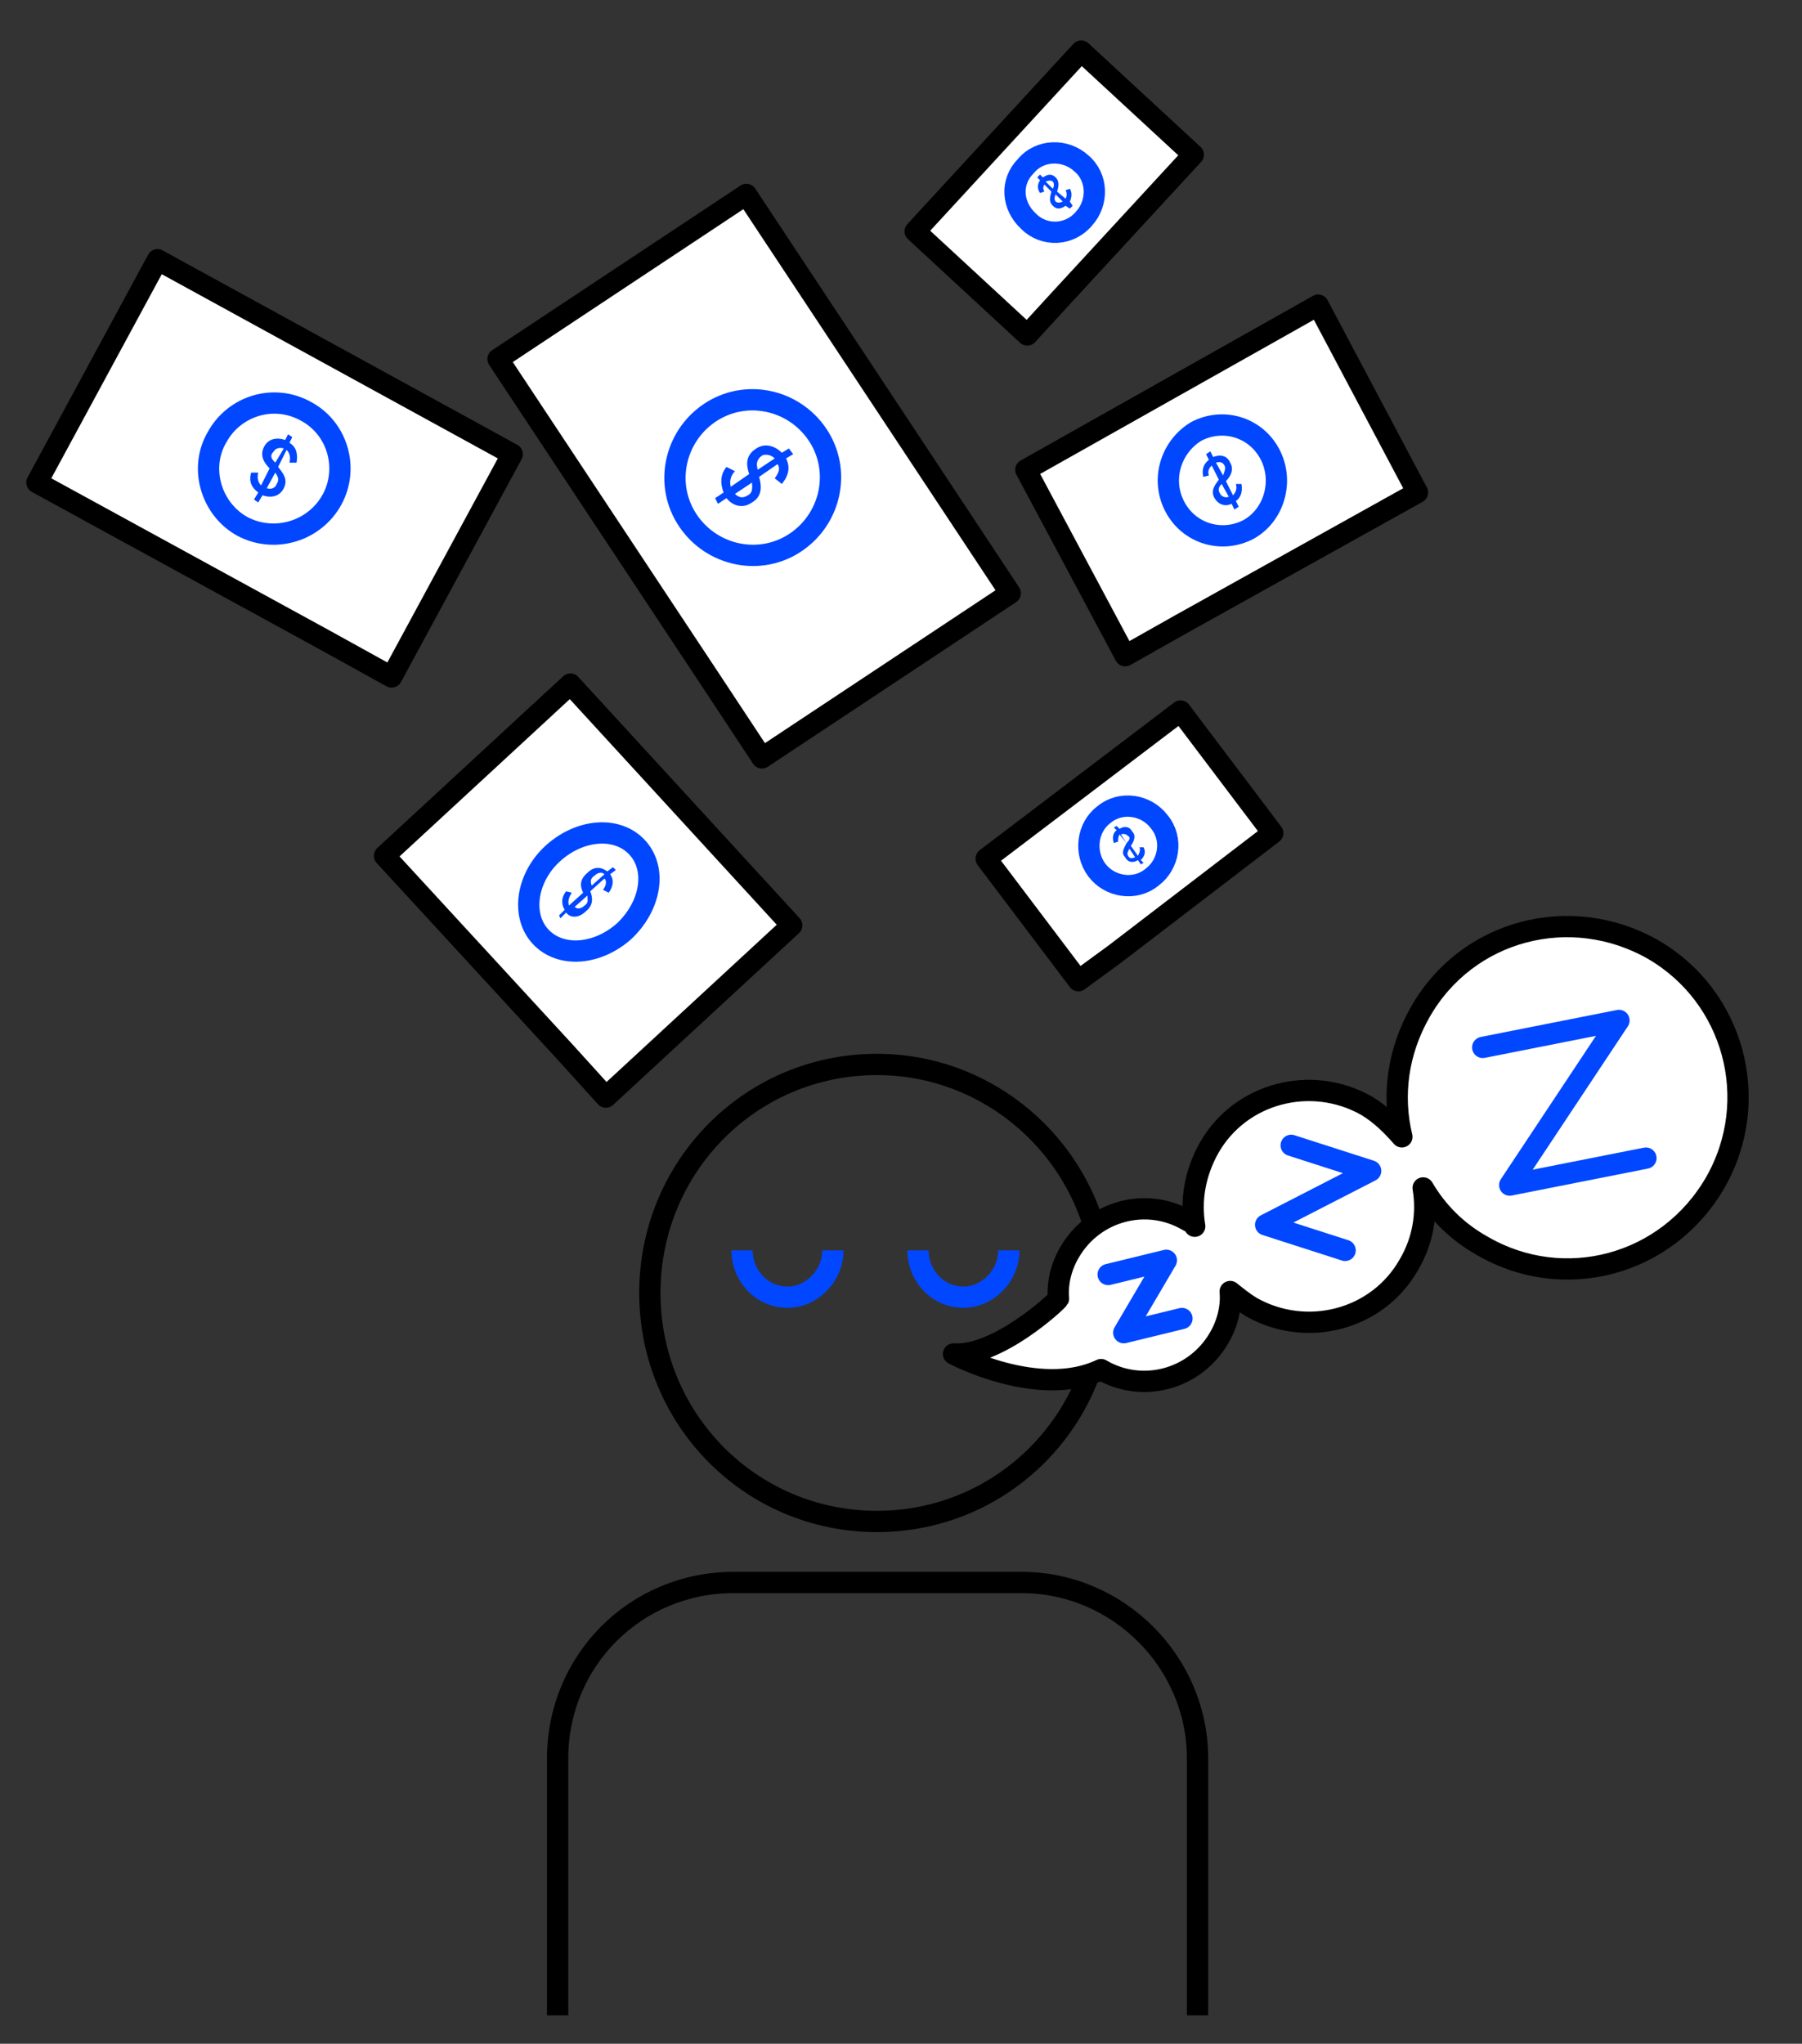 <?xml version="1.0" encoding="utf-8"?>
<!-- Generator: Adobe Illustrator 25.1.0, SVG Export Plug-In . SVG Version: 6.00 Build 0)  -->
<svg version="1.1" id="Layer_1" xmlns="http://www.w3.org/2000/svg" xmlns:xlink="http://www.w3.org/1999/xlink" x="0px" y="0px"
	 viewBox="0 0 127 144" style="enable-background:new 0 0 127 144;" xml:space="preserve">
<rect x="0" y="0" width="127" height="144" fill="#333333" stroke="none"/>
<style type="text/css">
	.st0{fill:#FFFFFF;stroke:#000000;stroke-width:1.5;stroke-linecap:round;stroke-linejoin:round;stroke-miterlimit:10;}
	.st1{fill:#FFFFFF;stroke:#0047FF;stroke-width:1.5;}
	.st2{fill:#0047FF;}
	.st3{fill:none;stroke:#000000;stroke-width:1.5;stroke-miterlimit:10;}
	.st4{fill:none;stroke:#0047FF;stroke-width:1.5;stroke-miterlimit:10;}
	.st5{fill:none;stroke:#0047FF;stroke-width:1.5;stroke-linecap:round;stroke-linejoin:round;stroke-miterlimit:10;}
</style>
<path class="st0" d="M11.1,18.3L2.6,34l20.3,11.1l4.7,2.6L36.1,32L11.1,18.3z"/>
<path class="st1" d="M23.4,35.2c-1.2,2.2-4,3.1-6.3,1.9c-2.2-1.2-3.1-4.1-1.8-6.3c1.2-2.2,4-3.1,6.3-1.8
	C23.8,30.2,24.6,33,23.4,35.2z"/>
<path class="st2" d="M17.9,35.2l0.3-0.5c-0.4-0.3-0.7-0.7-0.5-1.4h0.5c-0.1,0.4,0,0.7,0.2,0.9l0.6-1.2c-0.4-0.4-0.7-0.9-0.4-1.5
	c0.3-0.6,0.9-0.7,1.5-0.5l0.2-0.4l0.3,0.2l-0.2,0.4c0.5,0.3,0.6,0.8,0.5,1.4l-0.5,0c0.1-0.4,0-0.7-0.2-0.9l-0.6,1.2
	c0.4,0.5,0.7,0.9,0.4,1.5c-0.3,0.6-0.9,0.7-1.5,0.5l-0.3,0.5L17.9,35.2z M19.4,32.6l0.6-1c-0.3-0.1-0.6,0-0.7,0.2
	C19,32.1,19.1,32.3,19.4,32.6z M19.4,33.3l-0.6,1.1c0.3,0.1,0.6,0,0.7-0.3C19.7,33.8,19.6,33.6,19.4,33.3z"/>
<path class="st0" d="M40.2,48.2L27.1,60.3l12.7,13.8l2.9,3.2l13.1-12.1L40.2,48.2z"/>
<path class="st1" d="M44,65.6c-1.9,1.7-4.5,1.9-5.9,0.4c-1.4-1.5-1-4.2,0.9-5.9c1.9-1.7,4.5-1.9,5.9-0.4
	C46.3,61.2,45.9,63.8,44,65.6z"/>
<path class="st2" d="M39.4,64.5l0.4-0.4c-0.2-0.3-0.3-0.8,0.1-1.3l0.4,0.1c-0.2,0.3-0.3,0.6-0.2,0.9l1-0.9c-0.2-0.4-0.3-0.9,0.3-1.4
	c0.5-0.5,1-0.4,1.4-0.1l0.4-0.3l0.2,0.2l-0.4,0.3c0.3,0.4,0.2,0.9-0.1,1.3l-0.4-0.2c0.2-0.3,0.3-0.6,0.1-0.8l-1,0.9
	c0.2,0.5,0.2,1-0.3,1.4c-0.5,0.5-1.1,0.5-1.4,0.1l-0.4,0.4L39.4,64.5z M41.7,62.4l0.9-0.8c-0.2-0.2-0.5-0.1-0.7,0.1
	C41.6,61.9,41.6,62.1,41.7,62.4z M41.4,63.1l-0.9,0.8c0.2,0.2,0.5,0.1,0.7-0.1C41.5,63.6,41.4,63.4,41.4,63.1z"/>
<path class="st0" d="M92.9,21.5l7,13.2L83.2,44l-3.9,2.2l-7-13.1L92.9,21.5z"/>
<path class="st1" d="M82.8,35.7c1,1.9,3.3,2.6,5.2,1.6c1.8-1,2.5-3.4,1.5-5.3c-1-1.9-3.3-2.6-5.2-1.6C82.5,31.5,81.8,33.8,82.8,35.7
	z"/>
<path class="st2" d="M87.3,35.7L87,35.9l-0.2-0.4c-0.4,0.2-0.9,0.1-1.2-0.4c-0.3-0.5,0-0.9,0.3-1.3l-0.5-1c-0.2,0.2-0.3,0.4-0.2,0.7
	l-0.4,0.1c-0.1-0.5,0-0.9,0.4-1.2L85,32l0.3-0.2l0.2,0.4c0.5-0.2,1-0.1,1.2,0.4c0.3,0.5,0,1-0.3,1.3l0.5,1c0.2-0.2,0.3-0.5,0.2-0.8
	l0.4,0c0.1,0.6-0.1,1-0.4,1.2L87.3,35.7z M86.3,32.8c-0.1-0.2-0.3-0.3-0.6-0.2l0.5,0.9C86.3,33.2,86.4,33,86.3,32.8z M86,34.8
	c0.1,0.2,0.4,0.3,0.6,0.2l-0.5-0.9C85.9,34.3,85.8,34.5,86,34.8z"/>
<path class="st0" d="M76.2,3.6l7.9,7.3l-9.5,10.3l-2.2,2.4l-7.9-7.3L76.2,3.6z"/>
<path class="st1" d="M72.5,15.6c1.1,1.1,2.9,1,3.9-0.2c1-1.1,1-2.9-0.2-3.9c-1.1-1-2.9-1-3.9,0.2C71.2,12.8,71.3,14.5,72.5,15.6z"/>
<path class="st2" d="M75.6,14.5l-0.2,0.2l-0.3-0.2c-0.3,0.2-0.6,0.3-0.9,0c-0.3-0.3-0.2-0.6-0.1-1L73.6,13c-0.1,0.2-0.1,0.3,0,0.5
	l-0.3,0.1c-0.2-0.3-0.2-0.6,0-0.9l-0.2-0.2l0.2-0.2l0.2,0.2c0.3-0.2,0.6-0.3,0.9,0c0.3,0.3,0.2,0.7,0.1,1l0.6,0.5
	c0.1-0.2,0.1-0.4,0-0.6l0.3-0.1c0.2,0.3,0.1,0.7,0,0.9L75.6,14.5z M74.2,12.8c-0.1-0.1-0.3-0.1-0.5,0l0.5,0.5
	C74.3,13.1,74.3,12.9,74.2,12.8z M74.4,14.2c0.1,0.1,0.3,0.1,0.5,0l-0.5-0.5C74.3,13.9,74.3,14.1,74.4,14.2z"/>
<path class="st0" d="M83.2,50.1l6.5,8.6l-11.1,8.5L76,69.1l-6.5-8.6L83.2,50.1z"/>
<path class="st1" d="M77.3,61.3c0.9,1.2,2.7,1.5,3.9,0.5c1.2-0.9,1.5-2.7,0.5-3.9c-0.9-1.2-2.7-1.5-3.9-0.5
	C76.6,58.3,76.4,60.1,77.3,61.3z"/>
<path class="st2" d="M80.6,60.8l-0.2,0.1l-0.2-0.3c-0.3,0.2-0.7,0.2-0.9-0.2c-0.3-0.3-0.1-0.6,0.1-1l-0.5-0.6
	c-0.1,0.2-0.1,0.3-0.1,0.5l-0.3,0.1c-0.1-0.3-0.1-0.7,0.2-0.9l-0.2-0.2l0.2-0.1l0.2,0.2c0.3-0.2,0.7-0.2,0.9,0.2
	c0.3,0.3,0.1,0.7-0.1,1l0.5,0.7c0.1-0.2,0.2-0.4,0.1-0.6l0.3,0c0.2,0.4,0,0.7-0.2,0.9L80.6,60.8z M79.5,58.9
	c-0.1-0.1-0.3-0.2-0.5-0.1l0.4,0.6C79.6,59.2,79.7,59,79.5,58.9z M79.5,60.3c0.1,0.2,0.3,0.2,0.5,0.1l-0.4-0.6
	C79.5,60,79.4,60.1,79.5,60.3z"/>
<path class="st0" d="M52.6,13.7L35.1,25.3l15.1,22.8l3.5,5.3l17.5-11.6L52.6,13.7z"/>
<path class="st1" d="M56.1,38.2c-2.5,1.7-5.9,1-7.6-1.5c-1.7-2.5-1-5.9,1.5-7.6c2.5-1.7,5.9-1,7.6,1.5
	C59.3,33.1,58.6,36.5,56.1,38.2z"/>
<path class="st2" d="M50.4,35.1l0.6-0.4c-0.2-0.5-0.3-1.2,0.2-1.8l0.6,0.3c-0.3,0.3-0.4,0.7-0.3,1.1l1.3-0.9
	c-0.2-0.6-0.3-1.3,0.5-1.8c0.6-0.4,1.3-0.2,1.8,0.3l0.5-0.3l0.3,0.4l-0.5,0.3c0.3,0.6,0.2,1.2-0.3,1.8l-0.5-0.4
	c0.3-0.4,0.4-0.7,0.2-1l-1.3,0.9c0.2,0.7,0.2,1.4-0.5,1.8c-0.7,0.5-1.4,0.2-1.8-0.3l-0.6,0.4L50.4,35.1z M53.4,33.1l1.2-0.8
	c-0.3-0.3-0.7-0.3-0.9-0.2C53.3,32.4,53.3,32.7,53.4,33.1z M53,34l-1.2,0.8c0.3,0.3,0.6,0.3,0.9,0.1C53.1,34.7,53,34.3,53,34z"/>
<path class="st3" d="M61.8,107.2c8.9,0,16-7.2,16-16.1c0-8.9-7.2-16.1-16-16.1c-8.9,0-16,7.2-16,16.1
	C45.8,100,52.9,107.2,61.8,107.2z"/>
<path class="st3" d="M39.3,142v-18.1c0-6.9,5.5-12.4,12.4-12.4H72c6.8,0,12.4,5.6,12.4,12.4V142"/>
<path class="st4" d="M58.7,88.1c0,1.8-1.5,3.3-3.2,3.3c-1.8,0-3.2-1.5-3.2-3.3"/>
<path class="st4" d="M71.1,88.1c0,1.8-1.5,3.3-3.2,3.3c-1.8,0-3.2-1.5-3.2-3.3"/>
<path class="st0" d="M104.5,87.8c-1.8-1-3.2-2.4-4.2-4.1c0.3,1.8,0,3.7-1,5.4c-2.2,3.9-7.2,5.2-11.1,3c-0.5-0.3-1-0.7-1.5-1.1
	c0.1,1.1-0.2,2.3-0.8,3.3c-1.7,2.9-5.4,3.9-8.3,2.2c-4.4,2.1-10.4-1.1-10.4-1.1c3.1,0.2,7.3-3.7,7.4-3.9c-0.1-1.1,0.2-2.3,0.8-3.3
	c1.7-2.9,5.4-3.9,8.3-2.2c0.2,0.1,0.4,0.2,0.5,0.4c-0.3-1.8,0-3.7,1-5.5c2.2-3.9,7.2-5.2,11.1-3c1,0.6,1.8,1.4,2.5,2.2
	c-0.7-2.9-0.3-6,1.3-8.8c3.3-5.8,10.6-7.7,16.4-4.4c5.7,3.3,7.7,10.6,4.4,16.4C117.5,89.2,110.2,91.1,104.5,87.8z"/>
<path class="st5" d="M78.1,89.8l4.1-1l-3,5.1l4.1-1"/>
<path class="st5" d="M91,80.7l5.6,1.8l-7.4,3.8l5.6,1.8"/>
<path class="st5" d="M104.5,73.8l9.6-1.9l-7.7,11.6l9.6-1.9"/>
</svg>
